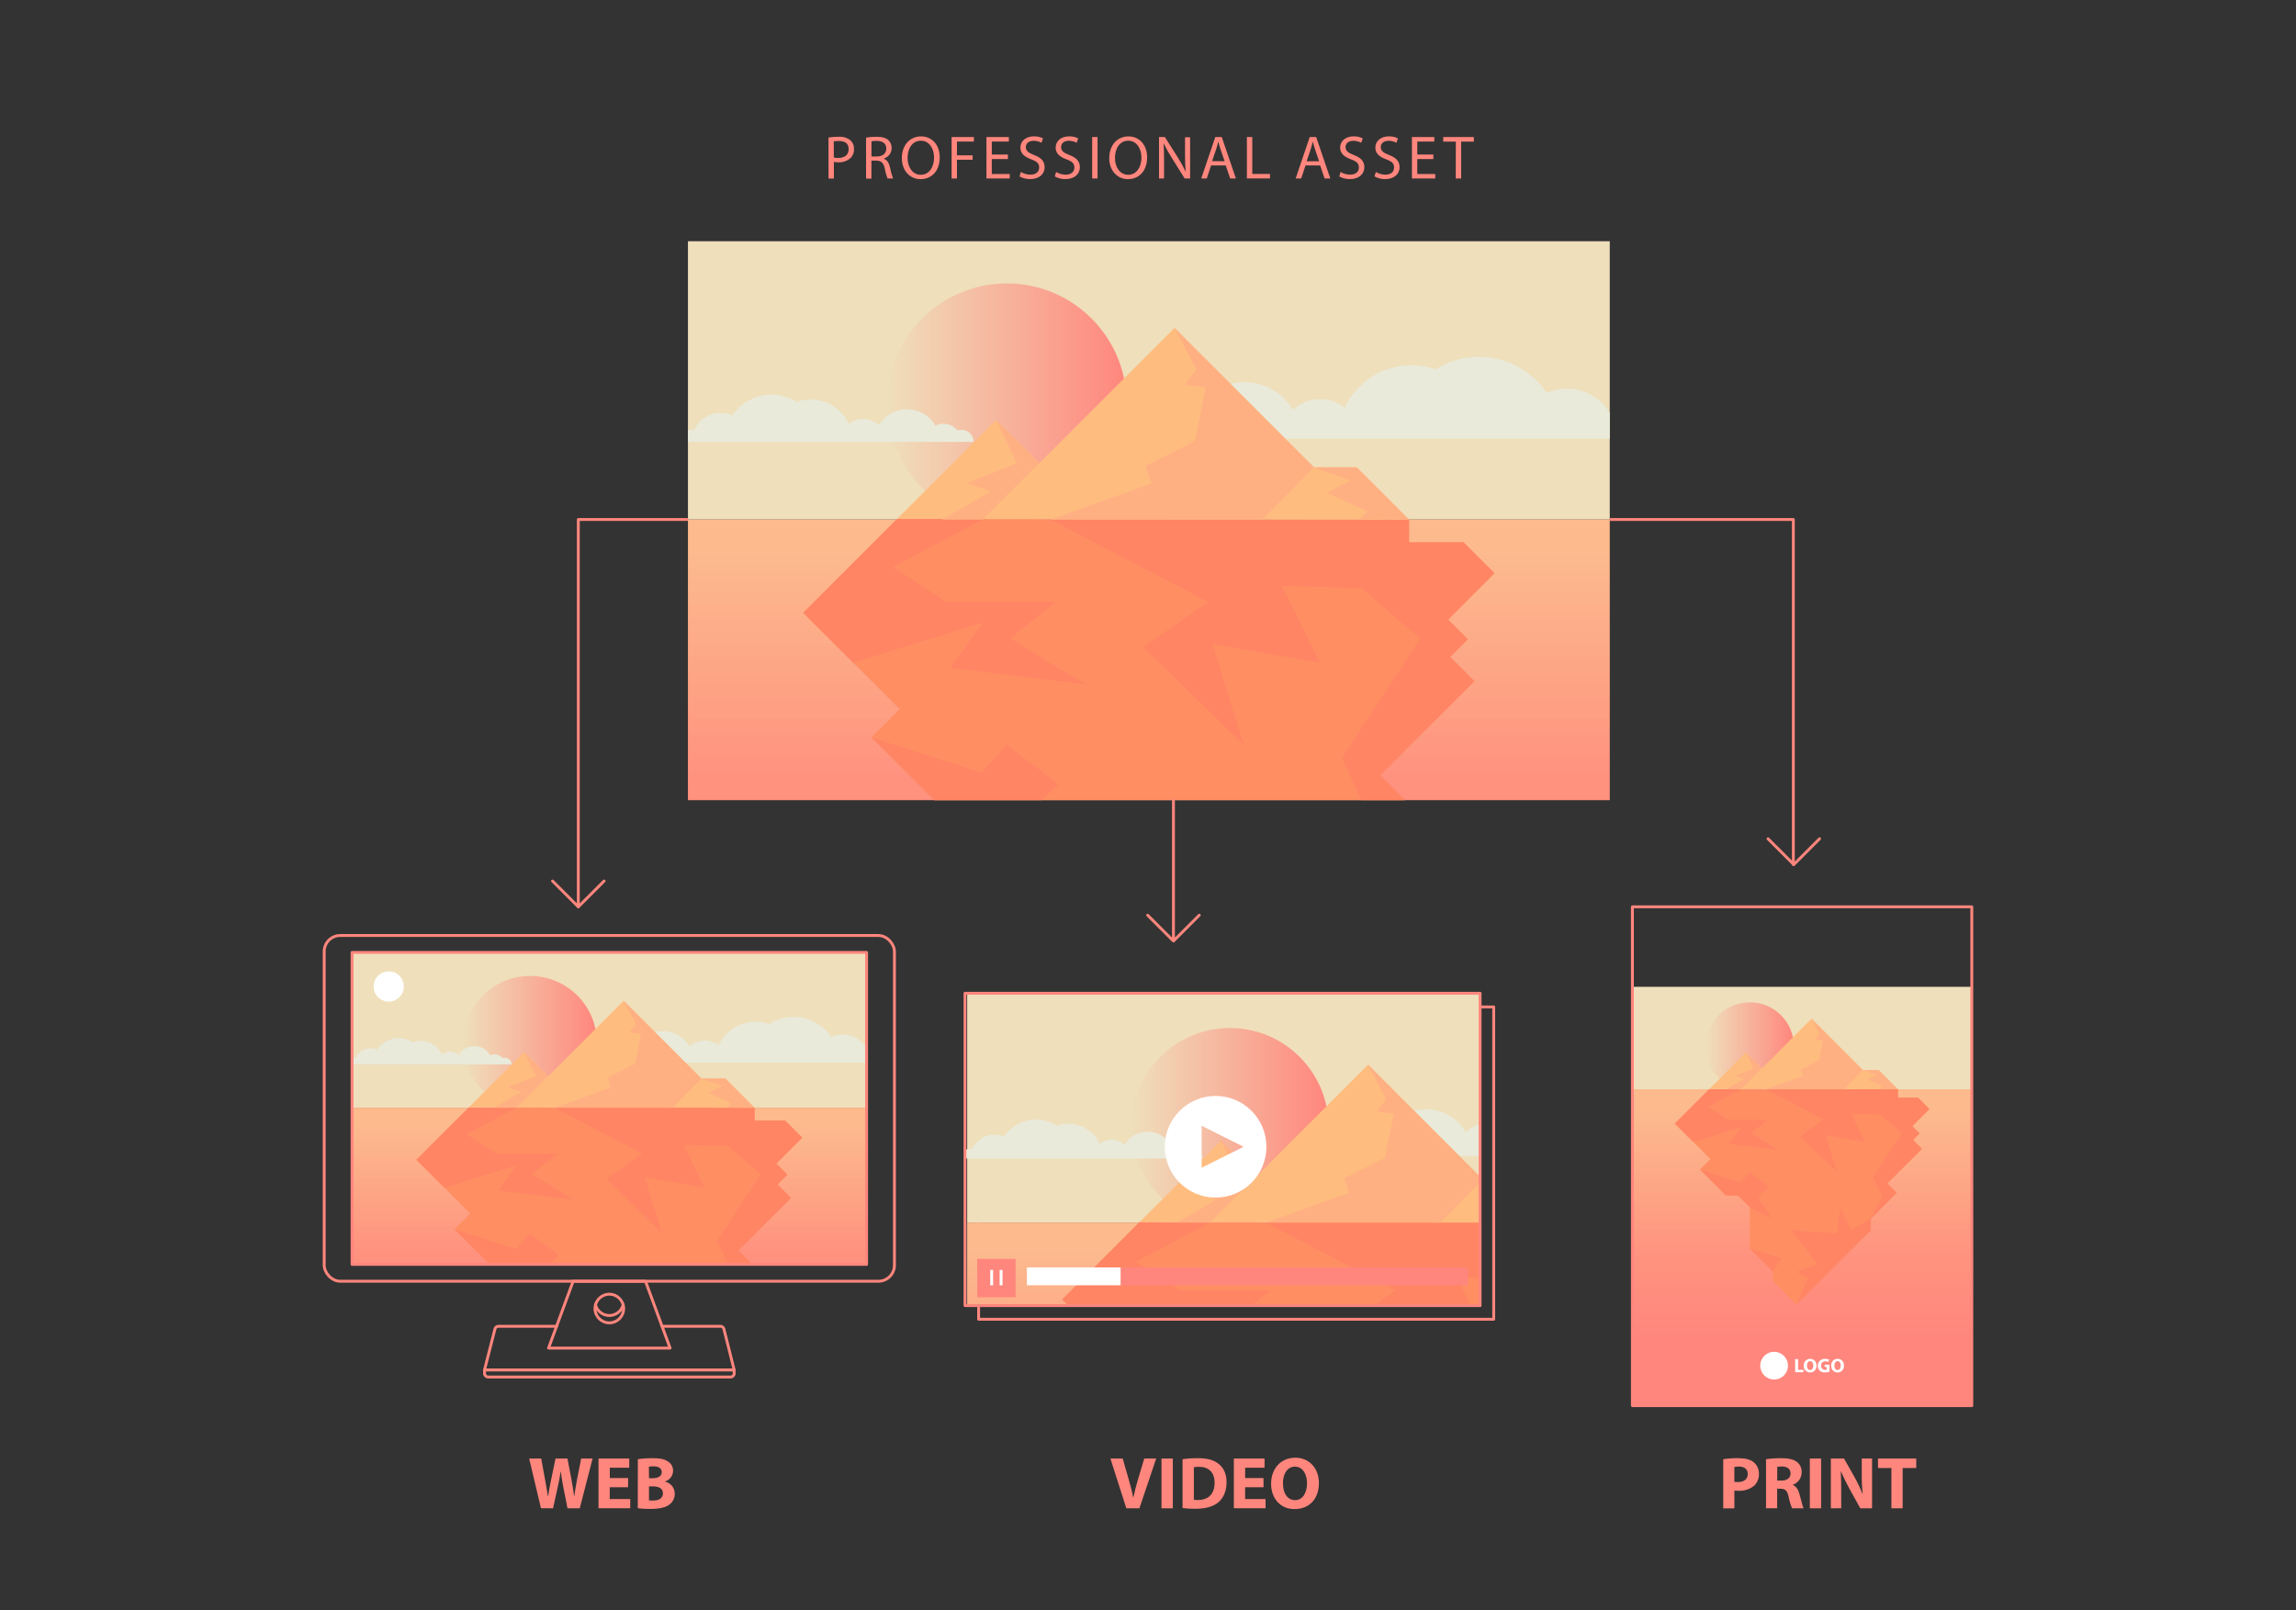 <?xml version="1.0" encoding="UTF-8"?><svg id="a" xmlns="http://www.w3.org/2000/svg" xmlns:xlink="http://www.w3.org/1999/xlink" viewBox="0 0 800 560.96"><rect x="0" y="0" width="800" height="560.96" fill="#333333" stroke="none"/><defs><style>.r,.s,.t{fill:none;}.u{fill:url(#k);}.v{fill:url(#h);}.w{fill:url(#p);}.x{fill:url(#l);}.y{fill:url(#g);}.z{fill:url(#d);}.aa{fill:url(#o);}.ab{fill:url(#c);}.s{stroke:#fff;stroke-miterlimit:10;}.ac{fill:#e9eada;}.ad{fill:url(#q);}.ad,.ae,.af,.ag{isolation:isolate;opacity:.2;}.ae{fill:url(#e);}.af{fill:url(#i);}.ag{fill:url(#m);}.ah{fill:#ffb082;}.ai{fill:#ff867d;}.aj{fill:#ff8f63;}.ak{fill:#efdfbb;}.al{fill:#fff;}.am{fill:#ffbc7f;}.an{clip-path:url(#j);}.ao{clip-path:url(#f);}.ap{clip-path:url(#n);}.aq{clip-path:url(#b);}.t{stroke:#ff867d;stroke-linecap:round;stroke-linejoin:round;}.ar{fill:#ff8564;}</style><clipPath id="b"><rect class="r" x="239.7" y="84.05" width="321.19" height="194.74"/></clipPath><linearGradient id="c" x1="-2830.39" y1="541.51" x2="-2746.9" y2="541.51" gradientTransform="translate(-2437.84 682) rotate(-180)" gradientUnits="userSpaceOnUse"><stop offset="0" stop-color="#ff867d"/><stop offset="1" stop-color="#efdfbb"/></linearGradient><linearGradient id="d" x1="400.51" y1="369.26" x2="400.51" y2="486.06" gradientTransform="translate(0 682) scale(1 -1)" gradientUnits="userSpaceOnUse"><stop offset="0" stop-color="#ff867d"/><stop offset="1" stop-color="#ffb082"/></linearGradient><linearGradient id="e" x1="-2838.14" y1="410.5" x2="-2838.14" y2="489.28" gradientTransform="translate(-2437.84 682) rotate(-180)" gradientUnits="userSpaceOnUse"><stop offset="0" stop-color="#ff867d"/><stop offset="1" stop-color="#efdfbb"/></linearGradient><clipPath id="f"><rect class="r" x="122.67" y="331.84" width="179.28" height="108.7"/></clipPath><linearGradient id="g" x1="-2645.83" y1="318.66" x2="-2599.23" y2="318.66" gradientTransform="translate(-2437.84 682) rotate(-180)" gradientUnits="userSpaceOnUse"><stop offset="0" stop-color="#ff867d"/><stop offset="1" stop-color="#efdfbb"/></linearGradient><linearGradient id="h" x1="212.43" y1="222.53" x2="212.43" y2="287.72" gradientTransform="translate(0 682) scale(1 -1)" gradientUnits="userSpaceOnUse"><stop offset="0" stop-color="#ff867d"/><stop offset="1" stop-color="#ffb082"/></linearGradient><linearGradient id="i" x1="-2650.15" y1="245.54" x2="-2650.15" y2="289.51" gradientTransform="translate(-2437.84 682) rotate(-180)" gradientUnits="userSpaceOnUse"><stop offset="0" stop-color="#ff867d"/><stop offset="1" stop-color="#efdfbb"/></linearGradient><clipPath id="j"><rect class="r" x="336.24" y="346.08" width="179.48" height="108.82"/></clipPath><linearGradient id="k" x1="-2900.76" y1="289.42" x2="-2831.98" y2="289.42" gradientTransform="translate(-2437.84 682) rotate(-180)" gradientUnits="userSpaceOnUse"><stop offset="0" stop-color="#ff867d"/><stop offset="1" stop-color="#efdfbb"/></linearGradient><linearGradient id="l" x1="469.49" y1="147.51" x2="469.49" y2="243.74" gradientTransform="translate(0 682) scale(1 -1)" gradientUnits="userSpaceOnUse"><stop offset="0" stop-color="#ff867d"/><stop offset="1" stop-color="#ffb082"/></linearGradient><linearGradient id="m" x1="-2907.15" y1="181.48" x2="-2907.15" y2="246.38" gradientTransform="translate(-2437.84 682) rotate(-180)" gradientUnits="userSpaceOnUse"><stop offset="0" stop-color="#ff867d"/><stop offset="1" stop-color="#efdfbb"/></linearGradient><clipPath id="n"><rect class="r" x="568.78" y="343.82" width="118.26" height="145.95"/></clipPath><linearGradient id="o" x1="-3062.89" y1="317.4" x2="-3032.16" y2="317.4" gradientTransform="translate(-2437.84 682) rotate(-180)" gradientUnits="userSpaceOnUse"><stop offset="0" stop-color="#ff867d"/><stop offset="1" stop-color="#efdfbb"/></linearGradient><linearGradient id="p" x1="627.99" y1="215.97" x2="627.99" y2="292.68" gradientTransform="translate(0 682) scale(1 -1)" gradientUnits="userSpaceOnUse"><stop offset="0" stop-color="#ff867d"/><stop offset="1" stop-color="#ffb082"/></linearGradient><linearGradient id="q" x1="-3065.75" y1="243.06" x2="-3065.75" y2="294.79" gradientTransform="translate(-2437.84 682) rotate(-180)" gradientUnits="userSpaceOnUse"><stop offset="0" stop-color="#ff867d"/><stop offset="1" stop-color="#efdfbb"/></linearGradient></defs><g class="aq"><path class="ak" d="M239.7,84.05h321.63v96.96H239.7v-96.96Z"/><circle class="ak" cx="466.19" cy="181.01" r="22.91"/><circle class="ab" cx="350.81" cy="140.49" r="41.74"/><path class="z" d="M239.7,181.01h321.63v167.86H239.7v-167.86Z"/><path class="ae" d="M239.48,181.01h321.63v167.86H239.48v-167.86Z"/><path class="ac" d="M339.22,153.95c0-2.32-1.88-4.2-4.2-4.2-.47,0-.94.09-1.39.25-1.19-1.48-3-2.35-4.9-2.35-.97,0-1.92.22-2.79.65-3.16-5.47-10.16-7.34-15.63-4.18-1.68.97-3.08,2.35-4.08,4.01-2.89-2.7-7.33-2.88-10.42-.41-3.2-6.88-11.08-10.21-18.25-7.71-7.52-4.72-17.43-2.63-22.41,4.72-5.07-2.25-11.01.03-13.28,5.09-2.26-.49-4.48.95-4.97,3.21-.06.3-.1.6-.09.9l102.41.03ZM393.43,152.84c0-4.01,3.25-7.25,7.26-7.25.82,0,1.64.14,2.41.42,3.2-3.97,8.73-5.2,13.31-2.94,5.48-9.48,17.61-12.71,27.08-7.23,2.9,1.68,5.33,4.07,7.06,6.94,4.99-4.67,12.65-4.98,18-.72,5.54-11.91,19.2-17.68,31.6-13.36,13.02-8.17,30.17-4.55,38.78,8.18,8.79-3.86,19.05.1,22.97,8.87,3.93-.82,7.79,1.7,8.61,5.63.1.48.15.97.15,1.47h-177.22Z"/><path class="aj" d="M312.59,180.8l-32.72,32.72,33.58,33.58-9.82,9.82,24.56,24.56h11.47l11.13,11.13v39.12l21.71,21.72v9.14l22.32,22.32,70.47-70.47v-10.93l24.48-24.48-8.88-8.89,32.79-32.79-8.41-8.42,6.15-6.15-6.88-6.89,16.15-16.16-10.75-10.75h-19v-7.95l-178.37-.24h0Z"/><path class="ar" d="M366.03,181.04l54.92,28.67-22.59,15.77,35,34.06-10.93-35.17,37.48,6.53-13.22-26.74,27.71.74,20.42,17.64-27.19,41.52,8.45,18.79-10.76,20.65,24.48-24.48-8.88-8.89,32.79-32.79-8.41-8.42,6.15-6.15-6.88-6.89,16.15-16.16-10.75-10.75h-19v-7.95h-124.94Z"/><path class="ar" d="M465.31,303.51v10.93l-70.47,70.47,11.05-25.71-11.05-5.51,19.87-6.98s-24.99-32.34-23.52-32.34,42.16,3.31,42.16,3.31l3.05-24.58,10.28,21.27,18.61-10.85ZM350.81,331.73l21.71,21.72,8.39-12.6-30.1-9.12h0ZM350.81,292.61l20.91,10.9-13.22-20.65,10.28-9.62-17.97-13.69-8.84,9.66-38.32-12.29,24.56,24.56h11.47l11.13,11.13h0ZM279.87,213.52l17.4,17.39,45.19-14.01-11.31,15.8,47.55,5.77c-1.11,0-26.64-16.06-26.64-16.06l15.79-12.69h-38.02l-18.74-12.15,31.19-16.52-29.69-.24-32.72,32.72Z"/><path class="am" d="M312.59,180.8l34.48-34.48,15.05,15.06,47.12-47.12,48.56,48.56h14.95l18.21,18.21-178.37-.24h0Z"/><path class="ah" d="M409.23,114.27l7.65,14.52-4.02,5.22,7.28.96-3.78,18.69-17.21,8.64,1.98,6.17-35.11,12.58h73.79l17.99-18.21-48.56-48.56h0ZM362.12,161.38l-19.83,19.66h-13.92l16.87-9.83-8.23-2.92,17.31-6.91-7.26-15.06,15.05,15.06h0Z"/><path class="ah" d="M457.8,162.83l12.88,4.6-8.45,4.28,14.33,6.5-2.82,2.69,17.23.14-18.21-18.21h-14.95Z"/></g><g class="ao"><path class="ak" d="M122.67,331.84h179.52v54.12H122.67v-54.12Z"/><circle class="ak" cx="249.09" cy="385.95" r="12.79"/><circle class="y" cx="184.69" cy="363.34" r="23.3"/><path class="v" d="M122.67,385.95h179.52v93.68H122.67v-93.68Z"/><path class="af" d="M122.55,385.95h179.52v93.68H122.55v-93.68Z"/><path class="ac" d="M178.22,370.85c0-1.29-1.05-2.34-2.34-2.34h0c-.27,0-.53.05-.78.14-.67-.83-1.67-1.31-2.73-1.31-.54,0-1.07.12-1.55.36-1.77-3.06-5.68-4.1-8.73-2.33-.94.54-1.72,1.31-2.28,2.24-1.61-1.51-4.08-1.61-5.81-.23-1.37-2.89-4.28-4.73-7.47-4.72-.93,0-1.84.16-2.72.46-4.18-2.64-9.69-1.49-12.48,2.59-.71-.31-1.48-.47-2.26-.47-2.22,0-4.24,1.3-5.14,3.33-.16-.03-.32-.05-.49-.05-1.29-.03-2.36,1-2.39,2.29,0,.02,0,.03,0,.05h57.18ZM208.45,370.23c0-2.24,1.81-4.05,4.05-4.05h0c.46,0,.91.08,1.35.24,1.15-1.44,2.9-2.28,4.74-2.27.93,0,1.85.22,2.69.63,3.06-5.29,9.83-7.09,15.12-4.03,1.62.94,2.97,2.27,3.93,3.87,2.79-2.6,7.07-2.77,10.06-.39,3.09-6.65,10.72-9.87,17.64-7.46,7.26-4.57,16.84-2.55,21.65,4.56,4.91-2.16,10.63.06,12.81,4.95.28-.06.57-.09.86-.09,2.23,0,4.04,1.81,4.04,4.04h0s-98.94,0-98.94,0Z"/><path class="aj" d="M163.36,385.84l-18.26,18.26,18.74,18.74-5.48,5.48,13.71,13.7h6.4l6.21,6.21v21.84l12.12,12.12v5.11l12.46,12.46,39.33-39.34v-6.1l13.67-13.66-4.96-4.96,18.3-18.3-4.7-4.7,3.44-3.44-3.84-3.85,9.02-9.02-6-5.99h-10.6v-4.45l-99.56-.13h0Z"/><path class="ar" d="M193.18,385.96l30.66,16.01-12.61,8.8,19.53,19.02-6.1-19.63,20.92,3.65-7.38-14.93,15.46.41,11.41,9.85-15.18,23.17,4.71,10.49-6.01,11.53,13.67-13.66-4.96-4.96,18.3-18.3-4.7-4.7,3.44-3.44-3.84-3.85,9.02-9.02-6-5.99h-10.6v-4.45h-69.74ZM248.59,454.34v6.1l-39.28,39.32,6.17-14.34-6.17-3.08,11.09-3.9s-13.94-18.05-13.13-18.05,23.46,1.85,23.46,1.85l1.71-13.71,5.74,11.89,10.4-6.09ZM184.69,470.08l12.12,12.12,4.68-7.03-16.8-5.09ZM184.69,448.24l11.67,6.08-7.38-11.53,5.74-5.36-10.04-7.64-4.94,5.39-21.39-6.86,13.71,13.7h6.4l6.21,6.21h0ZM145.1,404.1l9.71,9.71,25.22-7.82-6.32,8.82,26.57,3.22c-.62,0-14.87-8.96-14.87-8.96l8.82-7.09h-21.24l-10.46-6.76,17.41-9.23-16.57-.13-18.26,18.24Z"/><path class="am" d="M163.36,385.84l19.25-19.24,8.4,8.4,26.29-26.29,27.11,27.1h8.35l10.17,10.16-99.56-.13h0Z"/><path class="ah" d="M217.3,348.7l4.28,8.1-2.25,2.91,4.06.54-2.11,10.43-9.61,4.82,1.11,3.45-19.6,7.02h41.19l10.04-10.16-27.11-27.1h0ZM191.01,374.99l-11.07,10.97h-7.76l9.42-5.48-4.59-1.63,9.66-3.86-4.04-8.4,8.4,8.4h0ZM244.4,375.8l7.19,2.57-4.71,2.39,8,3.63-1.57,1.51,9.62.07-10.17-10.16h-8.35Z"/></g><path class="t" d="M230.69,462.11h20.34c.57,0,1.06.38,1.2.93l3.58,14.27h-86.99l3.64-14.27c.14-.55.63-.94,1.2-.93h20.27M122.67,331.84h179.28v108.7H122.67v-108.7Z"/><rect class="t" x="112.96" y="325.95" width="198.69" height="120.46" rx="5.57" ry="5.57"/><path class="t" d="M199.7,446.41h25.21l8.57,23.29h-42.35l8.57-23.29Z"/><circle class="t" cx="212.31" cy="455.92" r="4.99"/><path class="t" d="M207.49,454.64c.7,2.66,3.42,4.25,6.08,3.55,1.74-.46,3.1-1.81,3.55-3.55M168.82,477.31h86.99v1.23c0,.68-.55,1.23-1.23,1.23h-84.52c-.68,0-1.23-.55-1.23-1.23h0s0-1.23,0-1.23Z"/><circle class="al" cx="135.44" cy="343.72" r="5.27"/><path class="t" d="M340.98,350.83h179.48v108.82h-179.48v-108.82Z"/><g class="an"><path class="ak" d="M337,346.08h264.98v79.88h-264.98v-79.88Z"/><circle class="ak" cx="523.6" cy="425.97" r="18.87"/><circle class="u" cx="428.53" cy="392.58" r="34.39"/><path class="x" d="M337,425.97h264.98v138.29h-264.98v-138.29Z"/><path class="ag" d="M336.82,425.97h264.98v138.29h-264.98v-138.29Z"/><path class="ac" d="M418.99,403.67c0-1.89-1.53-3.43-3.43-3.43-.39,0-.78.07-1.15.21-1.52-1.89-4.15-2.48-6.33-1.41-2.59-4.52-8.35-6.08-12.86-3.5-1.41.81-2.59,1.96-3.42,3.36-2.38-2.22-6.02-2.37-8.57-.34-2.63-5.67-9.13-8.42-15.03-6.35-6.19-3.9-14.35-2.19-18.46,3.86-4.18-1.84-9.07.05-10.93,4.22-.24-.05-.48-.08-.72-.08-1.89,0-3.43,1.53-3.43,3.43l84.33.03ZM463.65,402.76c0-3.31,2.69-6,6-6,.68,0,1.35.12,1.99.34,2.64-3.27,7.19-4.27,10.96-2.42,4.47-7.81,14.41-10.51,22.22-6.05,2.44,1.39,4.47,3.39,5.91,5.81,4.12-3.85,10.44-4.1,14.85-.59,4.56-9.81,15.82-14.57,26.03-11,10.72-6.74,24.86-3.76,31.95,6.74,7.24-3.17,15.69.11,18.9,7.34.41-.08.83-.12,1.24-.13,3.31,0,6,2.69,6,6l-146.05-.03Z"/><path class="aj" d="M397.06,425.8l-26.95,26.95,27.66,27.66-8.09,8.09,20.23,20.24h9.45l9.17,9.17v32.23l17.89,17.89v7.54l18.38,18.38,58.06-58.06v-9l20.16-20.17-7.32-7.32,27.02-27.01-6.93-6.92,5.07-5.08-5.67-5.67,13.32-13.32-8.86-8.85h-15.65v-6.56l-146.95-.19h0Z"/><path class="ar" d="M441.08,425.98l45.25,23.63-18.61,12.99,28.83,28.07-9.01-28.97,30.88,5.38-10.89-22.02,22.82.6,16.83,14.53-22.4,34.2,6.96,15.49-8.86,17.02,20.16-20.17-7.32-7.32,27.02-27.01-6.93-6.92,5.07-5.08-5.67-5.67,13.32-13.32-8.86-8.85h-15.65v-6.56h-102.93Z"/><path class="ar" d="M522.87,526.89v9l-58.06,58.06,9.11-21.17-9.11-4.54,16.38-5.75s-20.57-26.63-19.38-26.63,34.73,2.73,34.73,2.73l2.5-20.28,8.49,17.56,15.33-8.96ZM428.53,550.14l17.89,17.89,6.91-10.38-24.8-7.51ZM428.53,517.91l17.23,8.98-10.9-17.02,8.48-7.92-14.82-11.29-7.28,7.95-31.57-10.12,20.23,20.24h9.45l9.17,9.17h0ZM370.1,452.75l14.33,14.33,37.23-11.54-9.32,13.02,39.18,4.75c-.91,0-21.95-13.22-21.95-13.22l13.02-10.46h-31.33l-15.43-10.01,25.71-13.62-24.46-.19-26.98,26.95Z"/><path class="am" d="M397.06,425.8l28.4-28.4,12.4,12.39,38.82-38.81,40,40.01h12.32l15.01,15-146.95-.19h0Z"/><path class="ah" d="M476.68,370.98l6.3,11.96-3.31,4.29,6,.8-3.12,15.4-14.18,7.11,1.64,5.08-28.92,10.36h60.79l14.82-15-40-40.01h0ZM437.86,409.79l-16.34,16.2h-11.47l13.91-8.09-6.78-2.41,14.26-5.7-5.98-12.39,12.4,12.39h0Z"/><path class="ah" d="M516.68,410.99l10.61,3.8-6.96,3.53,11.8,5.35-2.31,2.22,14.19.1-15.01-15h-12.32Z"/></g><path class="t" d="M336.24,346.08h179.48v108.82h-179.48v-108.82Z"/><path class="al" d="M357.8,441.59h32.74v6.23h-32.74v-6.23Z"/><rect class="ai" x="340.48" y="438.62" width="13.38" height="13.38"/><line class="s" x1="345.53" y1="442.46" x2="345.53" y2="447.83"/><line class="s" x1="348.81" y1="442.46" x2="348.81" y2="447.83"/><path class="al" d="M423.55,381.85c-9.78,0-17.71,7.93-17.71,17.71s7.93,17.71,17.71,17.71,17.71-7.93,17.71-17.71-7.93-17.71-17.71-17.71h0ZM418.68,406.87v-14.63l14.63,7.32-14.63,7.31Z"/><path class="t" d="M239.38,181.01h-37.88v134.95M561.23,181.01h63.63v120.21"/><path class="t" d="M210.49,306.97l-8.99,8.99-8.98-8.99M408.87,278.8v47.94M417.86,318.88l-8.99,8.99-8.99-8.99M634,292.24l-8.98,8.98-8.99-8.98"/><g class="ap"><path class="ak" d="M568.78,343.82h118.43v35.7h-118.43v-35.7Z"/><circle class="ak" cx="652.18" cy="379.52" r="8.43"/><circle class="aa" cx="609.69" cy="364.6" r="15.37"/><path class="w" d="M568.78,379.52h118.43v110.24h-118.43v-110.24Z"/><path class="ad" d="M568.7,379.52h118.43v110.24h-118.43v-110.24Z"/><path class="aj" d="M595.62,379.44l-12.04,12.05,12.36,12.36-3.62,3.62,9.05,9.05h4.22l4.1,4.1v14.41l8,8v3.37l8.22,8.21,25.94-25.94v-4.03l9.02-9.02-3.27-3.27,12.07-12.07-3.09-3.09,2.27-2.27-2.54-2.54,5.95-5.95-3.96-3.96h-6.99v-2.93l-65.68-.09h0Z"/><path class="ar" d="M615.29,379.53l20.22,10.56-8.32,5.81,12.89,12.54-4.03-12.95,13.8,2.41-4.87-9.85,10.2.27,7.52,6.49-10.01,15.29,3.11,6.92-3.97,7.6,9.02-9.02-3.27-3.27,12.07-12.07-3.09-3.09,2.27-2.27-2.54-2.54,5.95-5.95-3.96-3.96h-6.99v-2.93h-46Z"/><path class="ar" d="M651.85,424.62v4.01l-25.95,25.97,4.07-9.43-4.07-2.03,7.31-2.57s-9.2-11.94-8.66-11.94,15.53,1.22,15.53,1.22l1.11-9.07,3.79,7.85,6.86-4.01ZM609.69,435.02l8,8,3.09-4.64-11.08-3.35h0ZM609.69,420.61l7.7,4.01-4.87-7.6,3.79-3.54-6.62-5.05-3.26,3.56-14.11-4.52,9.05,9.05h4.22l4.1,4.1h0ZM583.57,391.49l6.41,6.4,16.63-5.14-4.16,5.82,17.51,2.12c-.4,0-9.8-5.9-9.8-5.9l5.82-4.68h-14l-6.9-4.47,11.48-6.08-10.94-.09-12.05,12.03Z"/><path class="am" d="M595.62,379.44l12.69-12.69,5.54,5.54,17.35-17.35,17.89,17.89h5.5l6.71,6.7-65.68-.09h0Z"/><path class="ah" d="M631.2,354.94l2.82,5.35-1.47,1.92,2.67.35-1.39,6.88-6.34,3.18.74,2.28-12.93,4.63h27.17l6.62-6.7-17.89-17.89h0ZM613.85,372.29l-7.3,7.24h-5.12l6.21-3.62-3.03-1.08,6.37-2.55-2.67-5.54,5.54,5.54h0Z"/><path class="ah" d="M649.08,372.83l4.74,1.69-3.11,1.59,5.28,2.39-1.04.99,6.34.05-6.71-6.7h-5.5Z"/></g><path class="t" d="M568.78,315.96h118.26v173.8h-118.26v-173.8Z"/><circle class="al" cx="618.16" cy="475.83" r="4.83"/><path class="al" d="M625.47,473.54h1.05v3.73h1.85v.86h-2.87l-.03-4.58ZM632.92,475.77c.13,1.2-.74,2.29-1.95,2.41-.1.01-.21.01-.31.01-1.19.01-2.16-.94-2.18-2.12,0-.07,0-.15,0-.22-.1-1.23.81-2.3,2.04-2.4.07,0,.14,0,.2,0,1.18-.03,2.16.91,2.19,2.09,0,.08,0,.16,0,.24h0ZM629.6,475.83c0,.86.42,1.53,1.11,1.53s1.11-.67,1.11-1.56-.4-1.54-1.11-1.54-1.11.69-1.11,1.59v-.03ZM637.45,477.93c-.5.16-1.02.25-1.54.26-.68.05-1.35-.17-1.87-.62-.45-.45-.69-1.08-.65-1.71-.02-1.32,1.03-2.4,2.34-2.42.1,0,.19,0,.29.01.44-.01.87.06,1.28.22l-.21.86c-.34-.15-.7-.22-1.07-.21-.77-.07-1.45.49-1.52,1.26,0,.08,0,.16,0,.23,0,.83.67,1.51,1.51,1.51.15,0,.31-.02.46-.07v-.96h-.71v-.81h1.71v2.45ZM642.49,475.77c.13,1.2-.74,2.29-1.95,2.41-.1.01-.21.01-.31.01-1.19,0-2.17-.95-2.18-2.14,0-.07,0-.14,0-.21-.1-1.23.81-2.3,2.04-2.4.07,0,.14,0,.2,0,1.18-.03,2.16.91,2.19,2.09,0,.08,0,.16,0,.24h0ZM639.16,475.83c0,.86.42,1.53,1.11,1.53s1.11-.67,1.11-1.56-.4-1.54-1.11-1.54-1.11.69-1.11,1.59v-.03Z"/><path class="ai" d="M600.42,508.42c1.75-.27,3.52-.39,5.3-.36,2.42,0,4.14.46,5.3,1.39,1.2.99,1.89,2.47,1.85,4.03.06,1.53-.52,3.02-1.59,4.11-1.58,1.3-3.59,1.96-5.63,1.83-.45,0-.89-.02-1.34-.08v6.2h-3.88v-17.11ZM604.3,516.28c.43.08.87.12,1.31.1,2.08,0,3.37-1.05,3.37-2.83,0-1.59-1.11-2.57-3.06-2.57-.54-.01-1.09.04-1.62.15v5.14ZM615.35,508.42c1.73-.25,3.47-.37,5.22-.36,2.57,0,4.37.39,5.6,1.36,1.08.89,1.67,2.23,1.59,3.62-.02,1.93-1.24,3.64-3.06,4.28v.08c1.21.49,1.88,1.65,2.31,3.24.54,1.95,1.08,4.22,1.41,4.88h-4.01c-.53-1.3-.94-2.65-1.21-4.04-.46-2.16-1.21-2.75-2.8-2.78h-1.18v6.81h-3.88v-17.11ZM619.24,515.87h1.54c1.95,0,3.11-.98,3.11-2.49s-1.08-2.39-2.88-2.42c-.59-.01-1.19.03-1.77.13v4.78ZM634.53,508.19v17.33h-3.93v-17.33h3.93ZM637.93,525.51v-17.33h4.58l3.6,6.35c1.07,1.92,2.02,3.9,2.83,5.94h.08c-.25-2.4-.36-4.81-.33-7.22v-5.06h3.6v17.33h-4.11l-3.7-6.68c-1.11-1.99-2.11-4.03-3.01-6.12h-.08c.1,2.29.15,4.73.15,7.56v5.22l-3.6.03ZM659.01,511.48h-4.65v-3.29h13.32v3.29h-4.73v14.04h-3.93v-14.04ZM392.45,525.51l-5.55-17.33h4.28l2.11,7.33c.59,2.06,1.13,4.04,1.54,6.2h.08c.44-2.08.98-4.14,1.57-6.12l2.21-7.4h4.16l-5.84,17.33h-4.57ZM408.65,508.19v17.33h-3.95v-17.33h3.95ZM412.04,508.42c1.75-.25,3.52-.37,5.3-.36,3.29,0,5.42.59,7.1,1.85,1.8,1.34,2.93,3.43,2.93,6.53,0,3.32-1.21,5.6-2.88,7.02-1.83,1.52-4.6,2.24-8,2.24-1.49.01-2.97-.07-4.45-.26v-17.02ZM415.98,522.56c.45.07.91.09,1.36.08,3.55,0,5.86-1.93,5.86-6.07,0-3.6-2.08-5.5-5.45-5.5-.6-.01-1.19.04-1.77.15v11.34ZM440.25,518.19h-6.41v4.11h7.12v3.21h-11.05v-17.33h10.7v3.21h-6.76v3.6h6.38l.03,3.19ZM459.55,516.67c0,5.68-3.43,9.13-8.51,9.13s-8.15-3.88-8.15-8.82c0-5.19,3.32-9.08,8.43-9.08s8.23,3.98,8.23,8.77ZM447.03,516.9c0,3.43,1.59,5.78,4.22,5.78s4.16-2.52,4.16-5.89c0-3.11-1.49-5.78-4.19-5.78s-4.21,2.52-4.21,5.89h.02ZM288.67,47.92c1.18-.19,2.38-.28,3.57-.27,1.45-.11,2.89.32,4.05,1.2.85.77,1.32,1.87,1.28,3.02.06,1.14-.34,2.25-1.11,3.09-1.2,1.11-2.79,1.68-4.41,1.59-.5.01-1.01-.03-1.5-.13v5.78h-1.86l-.02-14.27ZM290.53,54.89c.51.11,1.02.16,1.54.15,2.25,0,3.63-1.09,3.63-3.09s-1.35-2.83-3.43-2.83c-.59-.02-1.18.04-1.76.15l.02,5.61ZM301.79,47.95c1.18-.21,2.38-.31,3.57-.3,2,0,3.28.36,4.18,1.17.75.71,1.17,1.71,1.13,2.74.02,1.7-1.09,3.2-2.72,3.68v.07c1.11.38,1.77,1.41,2.12,2.91.25,1.35.63,2.68,1.11,3.97h-1.93c-.43-1.11-.75-2.26-.96-3.43-.43-1.99-1.2-2.74-2.9-2.8h-1.76v6.26h-1.86v-14.27ZM303.65,54.52h1.91c1.99,0,3.26-1.09,3.26-2.74,0-1.86-1.35-2.67-3.33-2.7-.62-.02-1.24.04-1.84.17v5.27ZM327.43,54.82c0,4.97-3.02,7.6-6.7,7.6s-6.5-2.96-6.5-7.32c0-4.58,2.85-7.58,6.71-7.58s6.49,3.02,6.49,7.3ZM316.23,55.06c0,3.08,1.67,5.84,4.6,5.84s4.63-2.73,4.63-6c0-2.87-1.5-5.87-4.6-5.87s-4.63,2.85-4.63,6.02ZM331.57,47.75h7.77v1.57h-5.91v4.8h5.47v1.53h-5.47v6.54h-1.86v-14.44ZM351.19,55.42h-5.62v5.2h6.26v1.57h-8.12v-14.44h7.8v1.57h-5.93v4.52h5.61v1.58ZM355.71,59.92c1.01.61,2.16.93,3.34.94,1.91,0,3.03-1.01,3.03-2.47s-.77-2.12-2.73-2.86c-2.36-.86-3.81-2.06-3.81-4.1,0-2.25,1.87-3.92,4.67-3.92,1.11-.04,2.21.2,3.2.7l-.51,1.53c-.84-.45-1.79-.69-2.74-.69-1.97,0-2.73,1.17-2.73,2.16,0,1.35.86,2.01,2.87,2.79,2.44.94,3.68,2.12,3.68,4.28s-1.65,4.12-5.06,4.12c-1.29.01-2.56-.3-3.68-.93l.47-1.57ZM367.99,59.92c1.01.61,2.16.93,3.34.94,1.9,0,3.02-1.01,3.02-2.47s-.77-2.12-2.72-2.86c-2.36-.86-3.81-2.06-3.81-4.1,0-2.25,1.86-3.92,4.67-3.92,1.1-.04,2.2.21,3.19.7l-.51,1.53c-.84-.45-1.79-.69-2.74-.69-1.97,0-2.72,1.17-2.72,2.16,0,1.35.86,2.01,2.87,2.79,2.44.94,3.68,2.12,3.68,4.28s-1.65,4.12-5.06,4.12c-1.29.02-2.56-.3-3.68-.93l.47-1.57ZM382.42,47.75v14.44h-1.87v-14.44h1.87ZM399.69,54.82c0,4.97-3.02,7.6-6.7,7.6s-6.49-2.96-6.49-7.32c0-4.58,2.85-7.58,6.7-7.58s6.49,3.02,6.49,7.3ZM388.49,55.06c0,3.08,1.67,5.84,4.61,5.84s4.62-2.73,4.62-6c0-2.87-1.49-5.87-4.6-5.87s-4.63,2.85-4.63,6.02h0ZM403.84,62.19v-14.44h2.04l4.63,7.31c.96,1.5,1.82,3.07,2.57,4.69h.04c-.17-1.93-.21-3.68-.21-5.93v-6h1.76v14.37h-1.89l-4.58-7.33c-.99-1.55-1.9-3.16-2.7-4.82h-.06c.1,1.83.15,3.56.15,5.96v6.17l-1.74.02ZM421.98,57.65l-1.5,4.54h-1.93l4.9-14.44h2.25l4.93,14.44h-2l-1.54-4.54h-5.12ZM426.71,56.19l-1.44-4.16c-.32-.94-.53-1.8-.75-2.63h-.04c-.21.86-.45,1.71-.73,2.57l-1.41,4.17,4.37.04ZM434.46,47.75h1.87v12.85h6.17v1.57h-8.04v-14.42ZM454.88,57.65l-1.5,4.54h-1.93l4.9-14.44h2.25l4.92,14.44h-1.99l-1.54-4.54h-5.12ZM459.62,56.19l-1.41-4.16c-.32-.94-.53-1.8-.75-2.63h-.04c-.21.86-.45,1.71-.73,2.57l-1.42,4.22h4.35ZM467.11,59.92c1.01.61,2.16.93,3.34.94,1.91,0,3.03-1.01,3.03-2.47s-.77-2.12-2.73-2.86c-2.36-.86-3.81-2.06-3.81-4.1,0-2.25,1.87-3.92,4.67-3.92,1.11-.04,2.21.2,3.2.7l-.51,1.53c-.84-.45-1.79-.69-2.74-.69-1.97,0-2.73,1.17-2.73,2.16,0,1.35.86,2.01,2.87,2.79,2.44.94,3.68,2.12,3.68,4.28s-1.65,4.12-5.06,4.12c-1.29.01-2.56-.3-3.68-.93l.47-1.57ZM479.39,59.92c1.01.61,2.16.93,3.34.94,1.9,0,3.02-1.01,3.02-2.47s-.77-2.12-2.72-2.86c-2.36-.86-3.81-2.06-3.81-4.1,0-2.25,1.86-3.92,4.67-3.92,1.1-.04,2.2.21,3.19.7l-.51,1.53c-.84-.45-1.79-.69-2.74-.69-1.97,0-2.72,1.17-2.72,2.16,0,1.35.86,2.01,2.87,2.79,2.44.94,3.68,2.12,3.68,4.28s-1.65,4.12-5.06,4.12c-1.29.02-2.56-.3-3.68-.93l.47-1.57ZM499.4,55.42h-5.58v5.2h6.26v1.57h-8.12v-14.44h7.8v1.57h-5.93v4.52h5.61l-.03,1.58ZM507.26,49.34h-4.39v-1.59h10.66v1.59h-4.41v12.85h-1.89l.03-12.85ZM188.49,525.51l-4.11-17.33h4.19l1.31,7.15c.39,2.06.75,4.28,1.03,6.04h.05c.28-1.88.69-3.96,1.13-6.09l1.47-7.1h4.16l1.39,7.3c.39,2.03.67,3.88.93,5.81h.05c.26-1.93.64-3.96,1-6l1.41-7.1h3.98l-4.47,17.33h-4.28l-1.47-7.46c-.33-1.71-.62-3.37-.86-5.35h-.05c-.31,1.95-.59,3.6-1,5.35l-1.65,7.46-4.22-.02ZM218.83,518.19h-6.38v4.11h7.14v3.21h-11.05v-17.33h10.7v3.21h-6.76v3.6h6.38l-.02,3.19ZM222.25,508.42c1.68-.26,3.37-.38,5.06-.36,2.39,0,3.86.23,5.14.98,1.29.65,2.1,1.98,2.08,3.43-.03,1.73-1.19,3.23-2.85,3.7v.05c2.02.43,3.45,2.22,3.43,4.28,0,1.44-.66,2.8-1.8,3.68-1.26,1-3.37,1.57-6.81,1.57-1.43.02-2.86-.07-4.28-.26l.03-17.07ZM226.13,515.05h1.29c2.06,0,3.16-.86,3.16-2.13s-1-2.01-2.78-2.01c-.57-.01-1.15.02-1.71.1l.04,4.04ZM226.13,522.76c.5.05,1.01.07,1.52.05,1.77,0,3.34-.67,3.34-2.49s-1.57-2.44-3.52-2.44h-1.34v4.88Z"/><rect class="ai" x="390.53" y="441.59" width="120.94" height="6.23"/></svg>